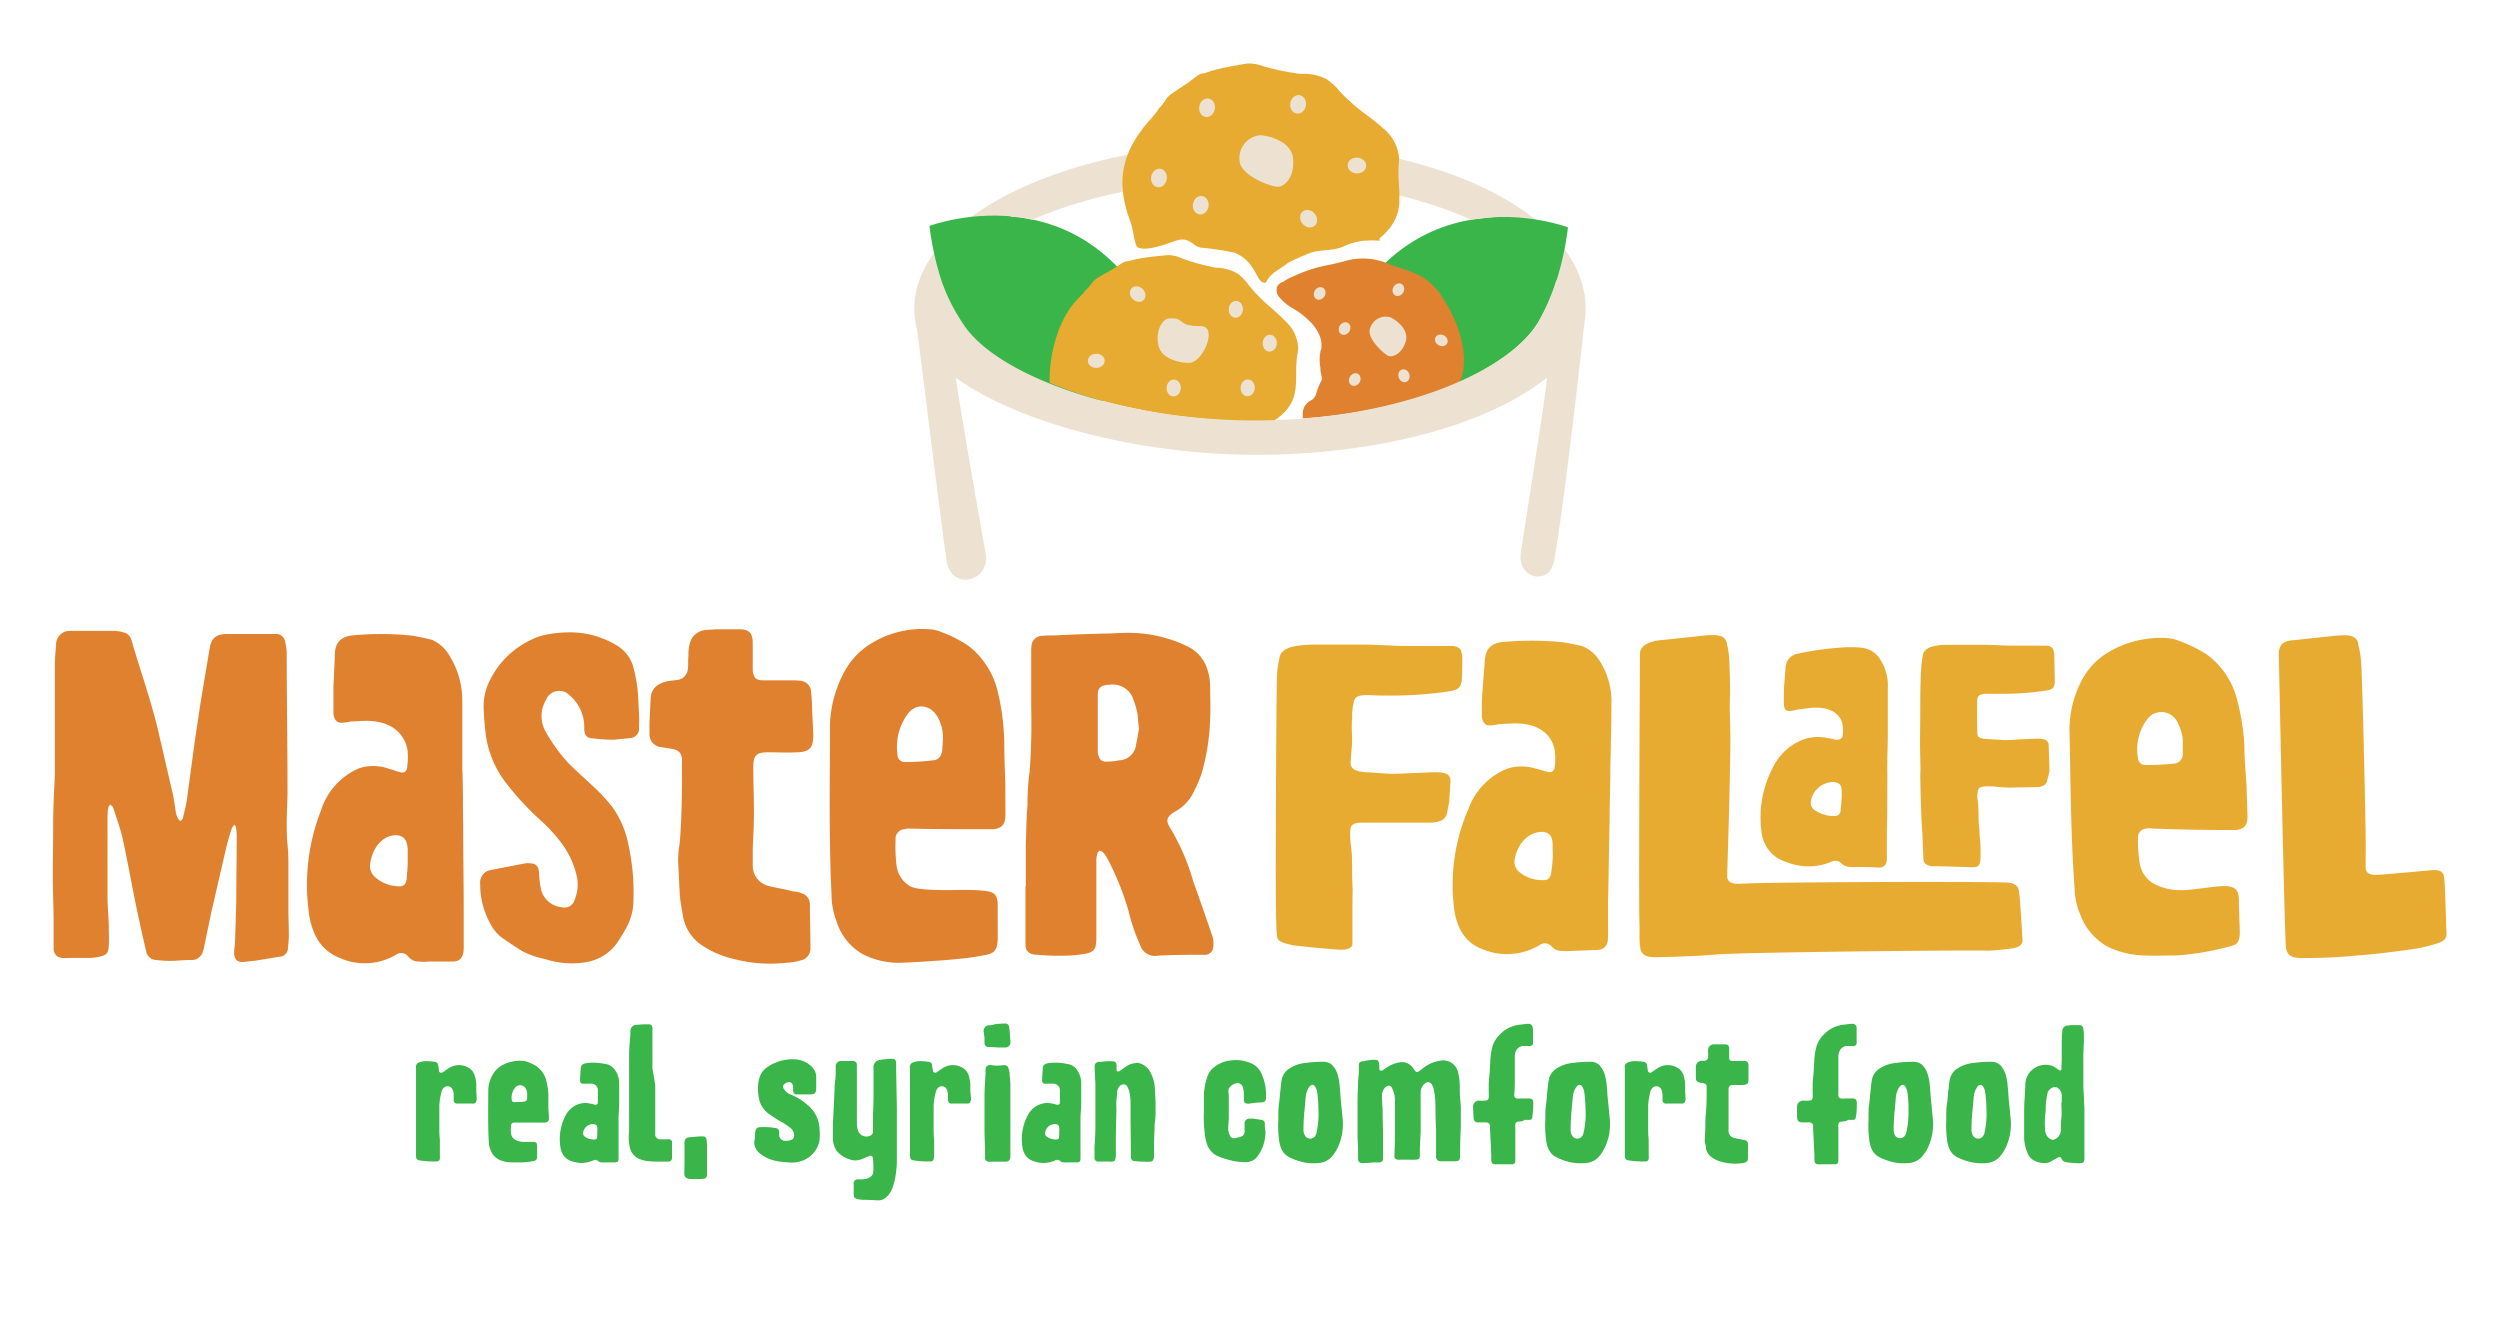 <?xml version="1.0" encoding="UTF-8"?> <svg xmlns="http://www.w3.org/2000/svg" id="Layer_1" data-name="Layer 1" viewBox="0 0 282.07 149.02"><defs><style>.cls-1{fill:#e7ab32;}.cls-2{fill:#df812f;}.cls-3{fill:#39b54a;}.cls-4{fill:#ede2d1;}</style></defs><path class="cls-1" d="M181.61,92.6c-.08,3.13-.1,6.19-.18,9.33,0,1.24,0,2.54,0,3.78,0,1-.43,1.45-1.33,1.48s-1.91.07-2.81.1a5.66,5.66,0,0,1-1,0,1.47,1.47,0,0,1-1.21-.49,1,1,0,0,0-1.38-.16,7.17,7.17,0,0,1-6.37.48,4.53,4.53,0,0,1-2.62-2.34,7.48,7.48,0,0,1-.69-2.64,21.46,21.46,0,0,1,1.65-10.84A7.73,7.73,0,0,1,170,86.75a5.32,5.32,0,0,1,3.37,0c.39.06.77.25,1.16.31.55.19.89-.07.91-.73a6.55,6.55,0,0,0,0-1.4c0-.46-.42-3.49-4.87-3.3-.44,0-.94.07-1.44.07a4.45,4.45,0,0,1-.94.14c-.62.07-.93-.33-1-1.05,0-1,0-1.92.08-2.87.08-1.1.17-2.2.25-3.29.09-1.25.49-1.91,1.77-2.17a35.69,35.69,0,0,1,7,0c.78.12,1.49.26,2.26.45a4.19,4.19,0,0,1,2,1.76,8.41,8.41,0,0,1,1.26,4.81c0,2.34-.06,4.69-.12,7C181.71,88.56,181.6,90.58,181.61,92.6Zm-6.43,2.74c0-1-.35-1.43-1.18-1.48-1.67,0-2.81,1.49-3.08,3a1.51,1.51,0,0,0,.4,1.44,4,4,0,0,0,2.8,1c.56.06.9-.35.92-1a15.85,15.85,0,0,0,.16-1.71C175.21,96.2,175.17,95.74,175.18,95.34Z"></path><path class="cls-1" d="M212.94,87.24c0,2.3,0,4.56-.05,6.86,0,.91,0,1.87,0,2.78,0,.72-.33,1.05-1.05,1s-1.54-.05-2.27-.07a4.39,4.39,0,0,1-.81,0,1.39,1.39,0,0,1-1-.4.92.92,0,0,0-1.12-.18,6.69,6.69,0,0,1-5.16,0,3.85,3.85,0,0,1-2.15-1.66,4.32,4.32,0,0,1-.59-1.76A12.1,12.1,0,0,1,200,86.66a6.31,6.31,0,0,1,3.54-3.25,5,5,0,0,1,2.72-.12c.31,0,.62.15.93.17s.71-.08.72-.55a3.65,3.65,0,0,0,0-1c0-.32-.37-2.45-3.94-2l-1.15.14a4.09,4.09,0,0,1-.76.15c-.49.09-.75-.15-.78-.64s0-1.29,0-1.93l.18-2.23a1.65,1.65,0,0,1,1.41-1.65,33.56,33.56,0,0,1,5.6-.73c.62,0,1.19,0,1.81.1A2.74,2.74,0,0,1,212,74.19,5.39,5.39,0,0,1,213,77.61c0,1.72,0,3.45,0,5.17C213,84.27,212.91,85.76,212.94,87.24Zm-5.15,2c0-.69-.29-1-1-1a2.57,2.57,0,0,0-2.46,2.11,1,1,0,0,0,.34,1,3.79,3.79,0,0,0,2.27.72.64.64,0,0,0,.73-.7,10,10,0,0,0,.11-1.21C207.83,89.87,207.79,89.55,207.79,89.27Z"></path><path class="cls-1" d="M253.58,92.07c0,1.06-.33,1.45-1.29,1.58h-.73c-2.91,0-5.84-.06-8.72-.17a1.66,1.66,0,0,0-.61,0,1,1,0,0,0-1,1.1,14.69,14.69,0,0,0,.2,2.88A3.23,3.23,0,0,0,243,99.7a6.23,6.23,0,0,0,3,.73c1,.09,4.45-.58,5.36-.44s1.17.47,1.25,1.4c0,1.26.07,2.52.1,3.78,0,1.06-.26,1.45-1.22,1.63a30.3,30.3,0,0,1-5.9,1c-1.29,0-2.57.06-3.81,0a10,10,0,0,1-4-1,6.84,6.84,0,0,1-3.07-3.62,7.8,7.8,0,0,1-.63-2.87c-.44-5.93-.45-11.77-.58-17.68A11.9,11.9,0,0,1,234.76,77a8,8,0,0,1,3.1-3.39A11.41,11.41,0,0,1,244.52,72a4.17,4.17,0,0,1,1.22.26A15.64,15.64,0,0,1,249,73.85a9.06,9.06,0,0,1,3.29,4.67,25.4,25.4,0,0,1,.94,5.61c0,1.46.14,3,.24,4.5Zm-7.82-10.39a2,2,0,0,0-3.44-.6,5.65,5.65,0,0,0-1.1,4.44.8.8,0,0,0,.81.79,28.86,28.86,0,0,0,3.36-.16,1.08,1.08,0,0,0,.89-1.12c0-.32,0-.65,0-1A4.56,4.56,0,0,0,245.76,81.68Z"></path><path class="cls-1" d="M152.59,106.1c0,.13,0,.25,0,.38,0,.38-.36.59-.86.65a5.7,5.7,0,0,1-.92,0c-1.61-.12-3.2-.27-4.78-.46-.21,0-.35-.09-.56-.11-.76-.19-1.3-.36-1.37-.87S144,104.6,144,104c-.13-1,0-25.47.07-27.47a12.06,12.06,0,0,1,.29-2.3c.08-.64.67-1.09,1.56-1.28a10.57,10.57,0,0,1,2-.22c1.93,0,3.94,0,5.88,0,1.63,0,3.27.15,4.9.15,1.41,0,2.9,0,4.32,0h.74c.6,0,1,.24,1.1.57s.09.44.13.66c0,.91,0,1.83-.07,2.74-.16.76-.32,1-1.66,1.19a45,45,0,0,1-6.38.44c-.81,0-1.7,0-2.51-.06-1.11,0-1.55.17-1.64.87a6.93,6.93,0,0,0-.17,1.69c-.09.94,0,1.88,0,2.81l-.18,2.21c0,.7.42,1,1.52,1.11l3,.2c1,0,1.84-.07,2.8-.1.73,0,1.54-.09,2.28-.08,1.11,0,1.69.24,1.67,1s-.11,1.52-.13,2.28c-.08.44-.17.88-.25,1.32-.17.72-.69,1-1.72,1.09l-4.24,0c-1.17,0-2.41,0-3.57,0s-1.38.33-1.39.94a9.41,9.41,0,0,0,.12,2c0,.24.06.47.06.71.05,1.32,0,2.58.09,3.86C152.57,102.38,152.61,104.22,152.59,106.1Z"></path><path class="cls-1" d="M223.46,95.74v.91c0,.29,0,1.2-.64,1.18-.22,0-.49.06-.71,0l-3.72-.1c-.16,0-.27,0-.44,0-.6-.09-.87-.31-.93-.7l-.12-3c-.11-.77-.23-5.26-.24-6.67.05-.49,0-1.43,0-1.92-.06-1.87,0-3.26,0-5.13,0-1.52,0-3.07.09-4.62a10.56,10.56,0,0,1,.21-1.76c.05-.49.48-.84,1.12-1a6.36,6.36,0,0,1,1.43-.18c1.39,0,2.83,0,4.21,0,1.17,0,2.35.1,3.52.1,1,0,2.07,0,3.09,0h.53c.42,0,.69.18.8.43l.12.5.06,3.27c-.1.57-.2.78-1.16.89a31.73,31.73,0,0,1-4.6.34c-.59,0-1.23,0-1.82,0-.8,0-1.12.14-1.17.67s0,3.61,0,3.61c0,.53.09.73.9.81l2.2.13c.7,0,1.35-.06,2.05-.1.53,0,1.12-.06,1.66-.06.81,0,1.24.18,1.25.75s.08,2.35.09,2.92L231,88c-.09.53-.47.78-1.22.81l-3.13.05c-.87,0-1.65-.17-2.51-.14s-1,.27-1,.73a1.89,1.89,0,0,0,0,.79c0,.17.06.35.06.53.06,1,0,2,.14,2.91C223.39,95.15,223.44,94.32,223.46,95.74Z"></path><path class="cls-1" d="M195.17,79.41c0,1.58.09,3.12.06,4.7,0,3.5-.36,14.73-.36,14.73,0,.67.49.9,1.41.88,2.19-.21,27.78-.27,29.87-.15,1.06,0,1.56.3,1.65,1,.16,1,.3,4.26.39,5.31.08.67-.27,1-1.26,1.13a24.83,24.83,0,0,1-2.57.25c-2.39-.08-28.44.18-30.84.45-2.22.17-4.51.25-6.71.29-1.21,0-1.62-.32-1.75-1.1s-.05-1.77-.08-2.66c-.11-1.36.05-30.29.06-30.63.16-.93,1.3-1.32,2.62-1.41l5-.53h.21c1.38-.1,1.93.28,2,1.1a9.41,9.41,0,0,1,.25,2c.05,1.15.1,2.35.08,3.69C195.17,78.77,195.17,79.09,195.17,79.41Z"></path><path class="cls-1" d="M266.91,96.51c0,.45,0,.9,0,1.35,0,.67.48.89,1.35.85,2.07-.16,4.05-.34,6-.52,1-.09,1.44.14,1.51.84.13,1,.2,5.15.26,6.17.07.65-.25,1-1.16,1.28a16.43,16.43,0,0,1-2.33.56c-2.22.33-4.38.6-6.63.77a59.42,59.42,0,0,1-6.27.28c-1.15,0-1.57-.36-1.72-1.14s-.8-33-.81-33.33c.12-.92.45-1.31,1.77-1.4l5-.53h.21c1.38-.1,1.94.28,2,1.1a9.51,9.51,0,0,1,.31,2C266.53,75.89,267,95.44,266.91,96.51Z"></path><path class="cls-2" d="M20.68,92.1c.14-.59.29-1.13.39-1.77.43-3.09.82-6.24,1.3-9.33.39-2.65.88-5.36,1.31-8,.24-1.18.92-1.47,2-1.47s2.13,0,3.15,0c.77,0,1.55,0,2.32,0a1,1,0,0,1,1,.78,9.29,9.29,0,0,1,.2,1.23s0,.1,0,.15c0,5.16.09,10.37.09,15.57,0,1.18-.09,2.31-.09,3.54,0,.84,0,1.67.09,2.51s.1,1.52.1,2.3c0,1.63,0,3.25,0,4.87,0,1,.05,2.06.05,3.09a12.62,12.62,0,0,1-.1,1.38,1,1,0,0,1-1,1l-2.66.44-1.41.15c-.73.05-1-.44-1-1s.1-.84.1-1.28l.14-4.57c0-2.45.05-4.91.05-7.37a9.15,9.15,0,0,0-.09-1c0-.1-.1-.15-.2-.29a4.74,4.74,0,0,0-.29.49c-.29.88-.53,1.77-.73,2.65l-1.55,6.73-.82,3.93a.93.93,0,0,1-.1.35,1.31,1.31,0,0,1-1.45,1.13c-.73,0-1.45.1-2.18.1a11.21,11.21,0,0,1-1.7-.1,1.16,1.16,0,0,1-1.11-1c-.44-1.82-.82-3.64-1.21-5.46-.49-2.45-.92-4.86-1.46-7.32-.24-1-.58-2-.92-3-.09-.3-.14-.59-.48-.74-.19.15-.19.34-.24.54a13,13,0,0,0-.05,1.37c0,.54,0,1.13,0,1.67,0,2.26,0,4.48,0,6.74,0,1,.1,2.11.14,3.14,0,.84.05,1.67,0,2.51s-.29,1-1,1.17-1.17.15-1.75.15-1.16,0-1.74,0a3.59,3.59,0,0,1-.73,0,1,1,0,0,1-1-1v-3c0-1.72-.09-3.44-.09-5.16S6,95,6,93.08s.09-3.68.19-5.55V87c0-3.88,0-7.71,0-11.59a25.36,25.36,0,0,1,.14-2.61,1.53,1.53,0,0,1,1.56-1.62h4.94a3.48,3.48,0,0,1,1,.15,1.19,1.19,0,0,1,1,.88c1,3.44,2.18,6.73,3,10.17l1.65,7.13c.14.64.24,1.32.34,2a2,2,0,0,0,.48,1.13A.57.57,0,0,0,20.68,92.1Z"></path><path class="cls-2" d="M52.26,93.06c0,3.32.06,6.58.06,9.9,0,1.31,0,2.7,0,4,0,1-.38,1.53-1.27,1.53s-1.88,0-2.77,0a4.77,4.77,0,0,1-1,0,1.46,1.46,0,0,1-1.21-.56,1,1,0,0,0-1.39-.21,6.91,6.91,0,0,1-6.37.35,5,5,0,0,1-2.71-2.49,8.25,8.25,0,0,1-.77-2.77,23,23,0,0,1,1.38-11.35,7.66,7.66,0,0,1,4.32-4.78,5.16,5.16,0,0,1,3.38.07c.38.07.77.28,1.16.35.55.2.89-.07.89-.77A6.59,6.59,0,0,0,46,84.87c0-.49-.51-3.7-5-3.53-.44,0-.94.06-1.44.06a4.36,4.36,0,0,1-.94.14c-.61.07-.94-.34-1-1.1v-3L37.78,74c0-1.31.44-2,1.72-2.28a33.43,33.43,0,0,1,7,0c.78.14,1.5.28,2.27.48a4.37,4.37,0,0,1,2,1.87,9.6,9.6,0,0,1,1.39,5.12c0,2.5,0,5,0,7.48C52.26,88.77,52.21,90.91,52.26,93.06ZM46,95.83c-.05-1-.39-1.52-1.22-1.59-1.66-.07-2.77,1.52-3,3.11a1.68,1.68,0,0,0,.44,1.52A4.11,4.11,0,0,0,45,100c.55.07.89-.34.89-1,.05-.55.11-1.1.11-1.8C46,96.73,46,96.24,46,95.83Z"></path><path class="cls-2" d="M72.1,80.62a8.11,8.11,0,0,1,0,1.13v.59a1.07,1.07,0,0,1-.92.93l-1.89.19a18.39,18.39,0,0,1-2.37-.15c-.68,0-1-.34-1-1.12a4.69,4.69,0,0,0-1.69-3.77,1.6,1.6,0,0,0-2.62.54,3.56,3.56,0,0,0,0,3.67,19.05,19.05,0,0,0,2.52,3.47c.87.88,1.79,1.67,2.66,2.5A21.07,21.07,0,0,1,69.05,91a10.68,10.68,0,0,1,1.84,4.25,25,25,0,0,1,.58,6.31,6.34,6.34,0,0,1-.87,3.23,16.6,16.6,0,0,1-1.21,1.91,5.44,5.44,0,0,1-3,1.81,9.62,9.62,0,0,1-4.85-.29,10,10,0,0,1-2.57-.88c-.87-.54-1.69-1.08-2.51-1.67a4.91,4.91,0,0,1-1.22-1.61,9.07,9.07,0,0,1-1.06-4.31,1.44,1.44,0,0,1,1.31-1.61l3.82-.74a1.18,1.18,0,0,1,.34,0c.78,0,1.07.24,1.17,1A9.68,9.68,0,0,0,61,100.1a2.62,2.62,0,0,0,1.84,2.15,3.25,3.25,0,0,0,1,.14,1.19,1.19,0,0,0,1-.88,4.54,4.54,0,0,0,.29-2.39,9.81,9.81,0,0,0-1.65-3.82,17.41,17.41,0,0,0-2.37-2.64,32,32,0,0,1-3.93-4.21,11.38,11.38,0,0,1-2.42-6c-.1-.83-.15-1.66-.19-2.49a6.55,6.55,0,0,1,.82-3.43,9.74,9.74,0,0,1,4.36-4.25,6.84,6.84,0,0,1,1.7-.64,13.91,13.91,0,0,1,3.14-.29,10.12,10.12,0,0,1,5.14,1.56,4.12,4.12,0,0,1,1.79,2.6A16.68,16.68,0,0,1,72,78.57Z"></path><path class="cls-2" d="M76.51,97.09c.06-2,.13-1,.25-2.87.19-2.78.19-5.57.19-8.42,0-.82-.38-1.2-1.2-1.32l-1.2-.19a1.44,1.44,0,0,1-1.27-1.46V81.5l.13-2.66c.06-1.2.82-1.77,2-2l1-.12a1.35,1.35,0,0,0,1.2-1.27c.07-.51,0-1,.07-1.46a4.29,4.29,0,0,1,.12-1.26,2,2,0,0,1,1.84-1.65L80.88,71h2.53c1.14,0,1.52.44,1.52,1.58v3.1c.12.82.37,1.08,1.2,1.08h3a9.43,9.43,0,0,1,1.27.06A1.3,1.3,0,0,1,91.51,78c.06.63.12,1.33.12,2l.13,2.91v.19c-.06,1.21-.32,1.71-1.77,1.78-1.14.06-2.22,0-3.36,0-1.33,0-1.64.38-1.64,1.7,0,2.09.12,4.12.06,6.21s-.06,1.15-.12,3.12v1.83a2.35,2.35,0,0,0,1.77,2.22c1,.25,1.9.37,2.84.63a2.19,2.19,0,0,1,.89.19,1.29,1.29,0,0,1,.95,1.26c0,1.59.06,3.23.06,4.88a1.37,1.37,0,0,1-1.14,1.45,6.11,6.11,0,0,1-1.51.25,16.48,16.48,0,0,1-6.08-.44,10.69,10.69,0,0,1-3.86-1.77,5,5,0,0,1-1.77-2.91c-.13-.89-.32-1.71-.38-2.53Z"></path><path class="cls-2" d="M113.44,91.9c0,1.1-.36,1.52-1.34,1.66h-.73c-2.92,0-5.85,0-8.71-.07a1.65,1.65,0,0,0-.61.07,1.05,1.05,0,0,0-1,1.17,17.08,17.08,0,0,0,.12,3,3.17,3.17,0,0,0,1.52,2.27c1,.55,4.82.41,5.86.41s1.89,0,2.8.14,1.16.48,1.22,1.45V106c-.06,1.11-.31,1.52-1.28,1.73a29.69,29.69,0,0,1-3.35.48c-1.28.14-5.43.42-6.65.42a8.9,8.9,0,0,1-4-1,6.5,6.5,0,0,1-2.92-3.72,8.47,8.47,0,0,1-.55-3c-.31-6.27-.18-12.47-.18-18.74a13.29,13.29,0,0,1,1.4-5.93,8.43,8.43,0,0,1,3.16-3.58,11,11,0,0,1,6.7-1.66,3.79,3.79,0,0,1,1.22.28,14.27,14.27,0,0,1,3.23,1.65,9.22,9.22,0,0,1,3.17,4.89,26.36,26.36,0,0,1,.79,5.86c0,1.52.06,3.1.12,4.69Zm-7.55-10.82c-.73-1.51-2.38-1.86-3.41-.62a6.34,6.34,0,0,0-1.22,4.69.81.81,0,0,0,.79.83,26.78,26.78,0,0,0,3.35-.21c.55-.07.85-.55.92-1.17,0-.35.06-.69.06-1A4.85,4.85,0,0,0,105.89,81.08Z"></path><path class="cls-2" d="M115.74,100V95.33c.06-1.47.06-3,.19-4.46a27.22,27.22,0,0,1,.24-3.82,70.62,70.62,0,0,0,.18-7.11V73.67a5.38,5.38,0,0,1,.06-1,1.23,1.23,0,0,1,1.27-.93,14.25,14.25,0,0,1,1.46-.05c1.75-.1,3.51-.15,5.27-.2,1,0,1.87-.09,2.84-.09A15.27,15.27,0,0,1,134,72.94a4.28,4.28,0,0,1,2.18,2.45,6.59,6.59,0,0,1,.36,2.2c0,1.18.06,2.3,0,3.48a24.83,24.83,0,0,1-1,6.32,17.3,17.3,0,0,1-1.09,2.4,5,5,0,0,1-1.94,1.82c-.85.54-1,.93-.54,1.71a24.15,24.15,0,0,1,2.66,6.13c.73,2,1.39,3.92,2.06,5.88a3,3,0,0,1,.18,1.62.92.92,0,0,1-.85.78c-.12,0-.3,0-.42,0-1.7,0-3.33,0-5,.1a1.73,1.73,0,0,1-1.93-1.13,22.1,22.1,0,0,1-1.34-3.92,30.49,30.49,0,0,0-2.48-6.08,2.9,2.9,0,0,0-.36-.49,1,1,0,0,0-.43-.24c-.12.1-.24.24-.24.34a2.78,2.78,0,0,0-.12,1v8.73c0,.19-.06.39-.06.58-.06.64-.67.93-1.27,1a12.14,12.14,0,0,1-1.94.2,26.51,26.51,0,0,1-3.45-.1c-.85,0-1.28-.44-1.28-1.12V100Zm12.78-17.79c-.12-.74-.12-1.23-.18-1.72a11.69,11.69,0,0,0-.6-1.91,2.44,2.44,0,0,0-2.55-1.32c-1.09,0-1.33.49-1.33,1.08v6.51a1.41,1.41,0,0,0,.12.49c.12.45.43.64,1,.59a6.1,6.1,0,0,0,1.27-.14,2,2,0,0,0,1.88-1.48Z"></path><path class="cls-3" d="M53.79,124a.54.54,0,0,1-.06.25.3.3,0,0,1-.27.26.78.78,0,0,1-.21,0c-.51,0-1,0-1.54,0a1,1,0,0,1-.23,0,.37.37,0,0,1-.29-.38c0-.21,0-.44,0-.67s-.07-.36-.13-.53a.61.61,0,0,0-1.07-.1.77.77,0,0,0-.19.42,6.89,6.89,0,0,0-.23,1.49c0,.42,0,.82,0,1.22s0,.86,0,1.3,0,.88.06,1.32c0,.15,0,.29,0,.44,0,.44,0,.88,0,1.32a2.33,2.33,0,0,1,0,.38.35.35,0,0,1-.27.32.65.65,0,0,1-.19,0,9.57,9.57,0,0,1-1.77-.11c-.27,0-.46-.19-.46-.46v-.88c0-1.79,0-3.57,0-5.35,0-.68,0-1.37,0-2s0-1.11,0-1.68a.88.88,0,0,1,0-.32.56.56,0,0,1,.29-.35,2.26,2.26,0,0,1,1.12-.15,3.36,3.36,0,0,1,.63.06.42.42,0,0,1,.46.44,3.58,3.58,0,0,1,.08.49c0,.33.27.37.51.21a7,7,0,0,1,.69-.47,2.08,2.08,0,0,1,2.14,0,1.4,1.4,0,0,1,.67.8,3.67,3.67,0,0,1,.21,1.18c0,.21,0,.42,0,.65Z"></path><path class="cls-3" d="M61.94,126.15c0,.34-.13.47-.46.51h-.26c-1,0-2,0-3,0a.71.71,0,0,0-.21,0c-.23,0-.35.14-.35.35a4.14,4.14,0,0,0,0,.93,1,1,0,0,0,.52.69,2.19,2.19,0,0,0,1,.21c.34,0,.65,0,1,0s.4.15.42.44v1.2c0,.34-.11.46-.44.53a11.47,11.47,0,0,1-1.16.14c-.44,0-.88,0-1.3,0a3.36,3.36,0,0,1-1.36-.29,2,2,0,0,1-1-1.13,2.31,2.31,0,0,1-.19-.93c-.11-1.91-.06-3.8-.06-5.71a3.6,3.6,0,0,1,.48-1.8,2.75,2.75,0,0,1,1.09-1.1,4.28,4.28,0,0,1,2.31-.5,1.56,1.56,0,0,1,.42.08,5.58,5.58,0,0,1,1.11.51,2.77,2.77,0,0,1,1.09,1.49,7.11,7.11,0,0,1,.28,1.78c0,.47,0,1,0,1.43Zm-2.6-3.29a.72.72,0,0,0-1.18-.19,1.77,1.77,0,0,0-.42,1.43.27.27,0,0,0,.27.25,11.27,11.27,0,0,0,1.16-.06.37.37,0,0,0,.31-.36c0-.11,0-.21,0-.32A1.38,1.38,0,0,0,59.34,122.86Z"></path><path class="cls-3" d="M69.79,126.47c0,1,0,2,0,3,0,.4,0,.82,0,1.22s-.15.46-.49.46-.71,0-1,0a2.41,2.41,0,0,1-.38,0,.63.63,0,0,1-.46-.17.45.45,0,0,0-.52-.06,3.17,3.17,0,0,1-2.42.1,1.74,1.74,0,0,1-1-.75,2.22,2.22,0,0,1-.29-.84,5.73,5.73,0,0,1,.52-3.44,2.62,2.62,0,0,1,1.64-1.45,2.32,2.32,0,0,1,1.28,0c.15,0,.3.08.44.1s.34,0,.34-.23a9.6,9.6,0,0,0,0-1.07,3.57,3.57,0,0,0,0-.46.75.75,0,0,0-.72-.61l-.54,0a2.2,2.2,0,0,1-.36,0,.32.32,0,0,1-.38-.33v-.3l.07-1c0-.4.16-.61.65-.69a5.6,5.6,0,0,1,1.53,0,8.6,8.6,0,0,1,.86.15,1.56,1.56,0,0,1,.78.56,2.55,2.55,0,0,1,.52,1.56c0,.75,0,1.51,0,2.27S69.77,125.82,69.79,126.47Zm-2.39.84c0-.32-.15-.46-.46-.48a1.12,1.12,0,0,0-1.14.94.43.43,0,0,0,.17.46,1.81,1.81,0,0,0,1.07.34.29.29,0,0,0,.34-.32,4.12,4.12,0,0,0,0-.54C67.42,127.58,67.4,127.43,67.4,127.31Z"></path><path class="cls-3" d="M73.93,122.42c0,.46,0,1,0,1.51,0,.36,0,.73,0,1.09,0,.63,0,1.26,0,1.89,0,.31,0,.63,0,.94a1.19,1.19,0,0,0,0,.26.58.58,0,0,0,.58.44l.82,0a.41.41,0,0,1,.23,0,.33.33,0,0,1,.26.27,5.43,5.43,0,0,1,0,.57v.21c0,.34,0,.69,0,1s-.13.46-.45.46-.92,0-1.36,0a8.36,8.36,0,0,1-1.22-.1,4.1,4.1,0,0,1-.73-.23,1.84,1.84,0,0,1-1-1.29,5.3,5.3,0,0,1-.08-1.78v-1.62c0-1.11,0-2.24,0-3.36,0-.79,0-1.61,0-2.41,0-.44,0-.88,0-1.34,0-.74.09-1.47.15-2.21a3.27,3.27,0,0,1,0-.44.7.7,0,0,1,.67-.65l.8-.06c.19,0,.38,0,.59,0a.4.4,0,0,1,.42.31,2.45,2.45,0,0,1,0,.38c0,1.24,0,2.48,0,3.74v.52Z"></path><path class="cls-3" d="M77.23,131.17v-1l0-1.28a.54.54,0,0,1,.5-.57l1.14-.1h.48a.35.35,0,0,1,.36.34,5.42,5.42,0,0,1,.06.58c0,.42,0,.84,0,1.24,0,.72,0,1.41,0,2.1,0,.38-.15.53-.53.53a9.07,9.07,0,0,1-1.47,0,.82.82,0,0,1-.39-.15.63.63,0,0,1-.17-.46Z"></path><path class="cls-3" d="M85.17,128.42c0-.25,0-.52.06-.78a.5.5,0,0,1,.52-.46,7.38,7.38,0,0,1,1.7.09.47.47,0,0,1,.47.52,3,3,0,0,0,0,.4.69.69,0,0,0,.65.53,1.76,1.76,0,0,0,.71-.11.48.48,0,0,0,.32-.48,1.12,1.12,0,0,0-.47-.91,7.29,7.29,0,0,0-1.09-.71,13,13,0,0,1-1.32-.86,2.73,2.73,0,0,1-1.11-1.85,4.84,4.84,0,0,1,.06-2.14,2.23,2.23,0,0,1,1-1.32,5,5,0,0,1,3-.82,2.87,2.87,0,0,1,2,.92,1.58,1.58,0,0,1,.42,1c0,.46,0,.93,0,1.39s-.17.65-.65.65c-.21,0-.44,0-.65,0s-.55,0-.82,0a.4.4,0,0,1-.48-.42,3.31,3.31,0,0,1,0-.44c-.07-.55-.42-.61-.8-.44l-.13.08a.41.41,0,0,0-.1.63,1.66,1.66,0,0,0,.8.63,6.05,6.05,0,0,1,1.78,1.09,3.68,3.68,0,0,1,1.43,2.79,8.57,8.57,0,0,1,0,1.24,3.09,3.09,0,0,1-.65,1.41,3.06,3.06,0,0,1-1.58,1,3.23,3.23,0,0,1-1.24.1,7.66,7.66,0,0,1-1.72-.23,4.33,4.33,0,0,1-1.62-.84,1.61,1.61,0,0,1-.56-1.23Z"></path><path class="cls-3" d="M101.19,125v2.41c0,.63,0,1.26,0,1.89s0,1.07,0,1.62a10.31,10.31,0,0,1-.12,1.55,7.25,7.25,0,0,1-.4,1.62,2.4,2.4,0,0,1-.86,1.13,1.22,1.22,0,0,1-.76.21l-1.4-.06c-.3,0-.59,0-.89-.08s-.44-.17-.44-.51,0-.71,0-1.07a1,1,0,0,1,0-.29.47.47,0,0,1,.44-.36h.54a1.63,1.63,0,0,0,.84-.23.74.74,0,0,0,.38-.55,7.89,7.89,0,0,0,0-1.19.86.86,0,0,1,0-.21l-.06-.32a.24.24,0,0,0-.32-.15s-.08.05-.12.05l-.82.33a1.86,1.86,0,0,1-1.39,0,3,3,0,0,1-1.45-1,2.7,2.7,0,0,1-.39-1.31c0-.44,0-.9,0-1.32s.05-1.11.07-1.68l.06-1.13.06-1.47c0-.55.11-1.07.13-1.6,0-.31,0-.61,0-.92a.59.59,0,0,1,.65-.65c.4,0,.8,0,1.2,0l.15,0c.31.06.39.19.39.52l0,2.5,0,1.79c0,.42,0,.82,0,1.24s0,.69,0,1a2.9,2.9,0,0,0,.1.71,1,1,0,0,0,1.43.65.49.49,0,0,0,.29-.36.63.63,0,0,1,0-.23c0-.63,0-1.28,0-1.91.06-1,.06-2.08.06-3.13,0-.65,0-1.28,0-1.91a.84.84,0,0,1,.78-1c.33-.07.67-.07,1-.11a2.67,2.67,0,0,1,.4,0c.23,0,.31.13.37.36a.25.25,0,0,0,0,.12c0,.28,0,.55,0,.82Z"></path><path class="cls-3" d="M109.57,124a.55.55,0,0,1-.07.25.29.29,0,0,1-.27.26.75.75,0,0,1-.21,0c-.5,0-1,0-1.53,0a.93.93,0,0,1-.23,0,.38.38,0,0,1-.3-.38c0-.21,0-.44,0-.67a5,5,0,0,0-.12-.53.62.62,0,0,0-1.08-.1.83.83,0,0,0-.18.42,6.91,6.91,0,0,0-.24,1.49c0,.42,0,.82,0,1.22s0,.86,0,1.3,0,.88.06,1.32c0,.15,0,.29,0,.44,0,.44,0,.88,0,1.32a2.32,2.32,0,0,1-.05.38.34.34,0,0,1-.27.32.62.62,0,0,1-.19,0,9.46,9.46,0,0,1-1.76-.11c-.27,0-.46-.19-.46-.46v-.88c0-1.79,0-3.57,0-5.35,0-.68,0-1.37,0-2s0-1.11,0-1.68a.88.88,0,0,1,0-.32.58.58,0,0,1,.3-.35,2.21,2.21,0,0,1,1.11-.15,3.36,3.36,0,0,1,.63.06.42.42,0,0,1,.46.44c0,.15.06.32.09.49,0,.33.27.37.5.21a7,7,0,0,1,.69-.47,2.08,2.08,0,0,1,2.14,0,1.45,1.45,0,0,1,.68.8,4,4,0,0,1,.21,1.18c0,.21,0,.42,0,.65Z"></path><path class="cls-3" d="M111.69,118.13a.86.86,0,0,1-.23,0,.43.43,0,0,1-.38-.42l0-.61-.09-.65a.66.66,0,0,1,.51-.77c.21,0,.44,0,.67-.09s.59-.06.9-.1a1.71,1.71,0,0,1,.32,0,.4.4,0,0,1,.46.35,5.63,5.63,0,0,1,.08.61l.07,1a.61.61,0,0,1,0,.23.54.54,0,0,1-.6.5c-.28,0-.55,0-.84,0ZM114,128.76c0,.56,0,1.11,0,1.66v.06c0,.42-.19.59-.59.59s-1,0-1.51,0a2.55,2.55,0,0,1-.4,0c-.23-.07-.36-.19-.36-.42s0-.7,0-1l-.06-1.77c0-.35,0-.71,0-1.07,0-.9,0-1.82,0-2.73,0-.6,0-1.23.06-1.86l.06-1.2a3.13,3.13,0,0,1,0-.44.46.46,0,0,1,.4-.4,1.35,1.35,0,0,1,.28,0,4.34,4.34,0,0,0,1.3,0,.25.25,0,0,0,.12,0,.46.46,0,0,1,.47.3,3.16,3.16,0,0,1,.14.59c0,.42.09.84.09,1.26l0,4.07c0,.1,0,.21,0,.29Z"></path><path class="cls-3" d="M121.91,126.47c0,1,0,2,0,3,0,.4,0,.82,0,1.22s-.14.46-.48.46-.71,0-1,0a2.41,2.41,0,0,1-.38,0,.63.63,0,0,1-.46-.17.45.45,0,0,0-.52-.06,3.17,3.17,0,0,1-2.42.1,1.74,1.74,0,0,1-1-.75,2.22,2.22,0,0,1-.29-.84,5.73,5.73,0,0,1,.52-3.44,2.62,2.62,0,0,1,1.64-1.45,2.32,2.32,0,0,1,1.28,0c.15,0,.3.08.44.1s.34,0,.34-.23a9.6,9.6,0,0,0,0-1.07,3.57,3.57,0,0,0,0-.46.75.75,0,0,0-.72-.61l-.54,0a2.2,2.2,0,0,1-.36,0,.32.32,0,0,1-.38-.33v-.3l.07-1c0-.4.16-.61.65-.69a5.6,5.6,0,0,1,1.53,0,8.6,8.6,0,0,1,.86.15,1.56,1.56,0,0,1,.78.56,2.55,2.55,0,0,1,.52,1.56c0,.75,0,1.51,0,2.27S121.89,125.82,121.91,126.47Zm-2.39.84c0-.32-.15-.46-.46-.48a1.12,1.12,0,0,0-1.14.94.43.43,0,0,0,.17.46,1.81,1.81,0,0,0,1.07.34.29.29,0,0,0,.34-.32,4.12,4.12,0,0,0,0-.54C119.54,127.58,119.52,127.43,119.52,127.31Z"></path><path class="cls-3" d="M127.56,126.41c0-.55,0-1.12,0-1.68,0-.38,0-.78-.08-1.18a2.18,2.18,0,0,0-.26-.9.45.45,0,0,0-.48-.3.66.66,0,0,0-.48.28,1.12,1.12,0,0,0-.21.54c0,.32-.06.65-.09,1s0,.75,0,1.13l-.06,2.75c0,.78,0,1.56,0,2.33a2.57,2.57,0,0,1-.06.4.29.29,0,0,1-.28.27,1,1,0,0,1-.37,0c-.36,0-.72,0-1.07,0a1.62,1.62,0,0,1-.3,0,.39.39,0,0,1-.33-.42c0-.44,0-.84,0-1.26.06-.73.1-1.44.1-2.18,0-.5,0-1,0-1.49l0-3.46-.08-1.64v-.3a.45.45,0,0,1,.44-.48c.29,0,.58-.06.9-.08s.44,0,.67,0,.44.13.46.4l0,.53c0,.25.17.29.38.15s.51-.38.76-.53a2,2,0,0,1,1-.34.79.79,0,0,1,.4,0,2,2,0,0,1,1.26,1,4.34,4.34,0,0,1,.52,1.83l.08,1.6c0,.44,0,.88,0,1.3s-.07.86-.11,1.28v.27l-.06,1.53,0,1.77a.54.54,0,0,1-.07.27.38.38,0,0,1-.42.27,2.44,2.44,0,0,1-.54,0,9.46,9.46,0,0,1-1.07-.06c-.38,0-.51-.17-.51-.55Z"></path><path class="cls-3" d="M142.6,129a4.43,4.43,0,0,1-.74,1.49,1.58,1.58,0,0,1-1.34.63,6.92,6.92,0,0,1-2.16-.34,8,8,0,0,1-1-.35,2.29,2.29,0,0,1-1.18-1.35,5.77,5.77,0,0,1-.27-1.4,14.11,14.11,0,0,1-.08-2.25c0-.57,0-1.15,0-1.74a7.14,7.14,0,0,1,.42-2.29,2.24,2.24,0,0,1,.82-1.05,3.56,3.56,0,0,1,1.85-.71,4.26,4.26,0,0,1,2.28.35,2.13,2.13,0,0,1,1.1,1.09,5.77,5.77,0,0,1,.54,2.13c0,.23,0,.46,0,.69s-.12.48-.48.48a10.34,10.34,0,0,0-1.45.15h0c-.4,0-.57-.09-.57-.51,0-.25,0-.5,0-.75a3.19,3.19,0,0,0-.12-.63.62.62,0,0,0-.74-.42,1.35,1.35,0,0,0-.84.61,1.19,1.19,0,0,0,0,.65c0,.21,0,.44,0,.67s0,.53,0,.78l0,1.32-.06.9a1.91,1.91,0,0,0,.2,1,.47.47,0,0,0,.53.27,4.1,4.1,0,0,0,.71-.18.53.53,0,0,0,.4-.53v-.92a.54.54,0,0,1,.63-.57,2.58,2.58,0,0,1,.4,0l.86.13a.42.42,0,0,1,.4.44c0,.25,0,.52.07.8A5,5,0,0,1,142.6,129Z"></path><path class="cls-3" d="M144.24,125.34c0-.4.08-.82.12-1.24s.07-.84.13-1.26a8.3,8.3,0,0,1,.12-1,1.93,1.93,0,0,1,.87-1.28,4,4,0,0,1,1.82-.63,14,14,0,0,1,1.95-.13,1.45,1.45,0,0,1,1.05.36,2.62,2.62,0,0,1,.57.92,5.58,5.58,0,0,1,.27,1.35c.07.58.09,1.19.15,1.78s.13,1.3.19,1.95a6.25,6.25,0,0,1-.46,3.13,4.66,4.66,0,0,1-.76,1.22,2.17,2.17,0,0,1-1.45.71,5.53,5.53,0,0,1-2.41-.27,6.13,6.13,0,0,1-1-.42,1.9,1.9,0,0,1-.86-1,3.33,3.33,0,0,1-.23-1,11,11,0,0,1-.08-2.06C144.24,126.09,144.22,125.71,144.24,125.34Zm4.47-1.22a7.63,7.63,0,0,0-.13-1.07,1.37,1.37,0,0,0-.23-.49c-.17-.23-.35-.21-.56,0a.62.62,0,0,0-.15.21,2.41,2.41,0,0,0-.32,1l-.12,1.38a20.74,20.74,0,0,0-.13,2.36,1.19,1.19,0,0,0,.25.73.68.68,0,0,0,1.12-.15.94.94,0,0,0,.1-.31,9.45,9.45,0,0,0,.23-2.18C148.75,125.06,148.75,124.58,148.71,124.12Z"></path><path class="cls-3" d="M164.82,125.67c0,.53,0,1,0,1.6-.06,1-.08,2.12-.08,3.17,0,.44-.13.58-.55.58l-1.66,0h0a.5.5,0,0,1-.5-.59c0-.3,0-.57,0-.86,0-.69,0-1.41,0-2.12-.06-1-.06-2-.08-3a8.09,8.09,0,0,0-.17-1.49,1.65,1.65,0,0,0-.23-.59.48.48,0,0,0-.78-.11,1.23,1.23,0,0,0-.48,1c0,.78,0,1.58,0,2.35s0,1.41,0,2.12l-.09,1.77,0,.88c0,.33-.1.44-.46.46s-.92,0-1.39,0a1.94,1.94,0,0,1-.33,0,1,1,0,0,1-.34,0c-.25-.07-.38-.19-.35-.44l.06-1.81a3.24,3.24,0,0,1,0-.44c0-.5,0-1,0-1.49,0-.3,0-.59,0-.9l0-1.73a3.15,3.15,0,0,0-.31-1.23c-.17-.36-.44-.4-.74-.15a1.17,1.17,0,0,0-.4.8,4,4,0,0,0,0,.69c0,.42.06.82.06,1.24,0,1,.05,2.06.05,3.06,0,.67,0,1.37,0,2,0,.1,0,.23,0,.34a.41.41,0,0,1-.4.37,3.31,3.31,0,0,1-.44,0c-.4,0-.78.07-1.18.07a1.52,1.52,0,0,1-.42,0,.41.41,0,0,1-.38-.44v-1.08c0-.5-.06-1-.06-1.51,0-.35,0-.71,0-1.07s0-.56,0-.86,0-.88,0-1.32c0-.8,0-1.6.05-2.39,0-.55.06-1.08.1-1.6v-.59a1.06,1.06,0,0,1,0-.25.38.38,0,0,1,.32-.36c.16,0,.31,0,.48-.08l.74-.09a1.55,1.55,0,0,1,.31,0,.36.36,0,0,1,.4.32,3.4,3.4,0,0,1,.06.46,1.23,1.23,0,0,0,0,.27.22.22,0,0,0,.34.15l.31-.21a3.77,3.77,0,0,1,1.64-.71,1.5,1.5,0,0,1,1.51.65,2.16,2.16,0,0,1,.21.29c.15.19.28.21.46.06l.68-.5a3.85,3.85,0,0,1,1.65-.67,1.72,1.72,0,0,1,2.1,1.38,6.07,6.07,0,0,1,.17,1.28c0,.63,0,1.24.07,1.87S164.82,125.19,164.82,125.67Z"></path><path class="cls-3" d="M171.35,126.55a.33.33,0,0,0-.38.32,1.94,1.94,0,0,0,0,.35c0,.13,0,.28,0,.4,0,1.07,0,2.14,0,3.19V131c0,.17-.11.32-.29.36a2.58,2.58,0,0,1-.38,0c-.48,0-1,0-1.47,0a.19.19,0,0,1-.15,0c-.27,0-.38-.12-.42-.42a5.24,5.24,0,0,1,0-.56l-.06-1.35-.09-1.74a1.45,1.45,0,0,0,0-.29.4.4,0,0,0-.4-.36H167s-.08,0-.12,0c-.47,0-.61-.17-.63-.63l-.05-1.09a.69.69,0,0,1,.74-.74,3.11,3.11,0,0,0,.61,0c.25,0,.4-.12.42-.33a2.87,2.87,0,0,0,0-.44c0-.34,0-.68,0-1,0-.48.06-.95.11-1.43l.06-1.11a7.89,7.89,0,0,1,.27-1.87,3.23,3.23,0,0,1,.78-1.24,3.61,3.61,0,0,1,2.31-1.15l.75-.09h.3a.44.44,0,0,1,.37.36,1.08,1.08,0,0,0,.05.27c0,.42,0,.82,0,1.22a2.2,2.2,0,0,1,0,.36.38.38,0,0,1-.28.29,1.32,1.32,0,0,1-.27,0l-.65,0a1,1,0,0,0-.8.76,1.7,1.7,0,0,0-.06.31c0,.28,0,.53,0,.8,0,.67,0,1.37,0,2.06,0,.48,0,1-.05,1.43a.72.72,0,0,0,0,.25.32.32,0,0,0,.29.31,3,3,0,0,0,.52,0h.82c.34,0,.49.12.51.44,0,.5-.05,1-.09,1.51s-.19.46-.54.46h-.36v0C171.83,126.53,171.58,126.53,171.35,126.55Z"></path><path class="cls-3" d="M174.37,125.34c0-.4.09-.82.13-1.24s.06-.84.12-1.26a8.28,8.28,0,0,1,.13-1,1.91,1.91,0,0,1,.86-1.28,4.09,4.09,0,0,1,1.83-.63,14,14,0,0,1,1.95-.13,1.45,1.45,0,0,1,1.05.36,3,3,0,0,1,.57.92,6.1,6.1,0,0,1,.27,1.35c.06.58.08,1.19.15,1.78s.12,1.3.19,1.95a6.14,6.14,0,0,1-.47,3.13,4.9,4.9,0,0,1-.75,1.22,2.17,2.17,0,0,1-1.45.71,5.56,5.56,0,0,1-2.42-.27,6,6,0,0,1-1-.42,1.9,1.9,0,0,1-.86-1,3,3,0,0,1-.23-1,11,11,0,0,1-.09-2.06C174.37,126.09,174.35,125.71,174.37,125.34Zm4.47-1.22a9.46,9.46,0,0,0-.12-1.07,1.57,1.57,0,0,0-.23-.49c-.17-.23-.36-.21-.57,0a1.13,1.13,0,0,0-.15.21,2.26,2.26,0,0,0-.31,1l-.13,1.38a23.31,23.31,0,0,0-.12,2.36,1.13,1.13,0,0,0,.25.73.67.67,0,0,0,1.11-.15,1,1,0,0,0,.11-.31,10,10,0,0,0,.23-2.18C178.89,125.06,178.89,124.58,178.84,124.12Z"></path><path class="cls-3" d="M190.18,124a.54.54,0,0,1-.06.25.29.29,0,0,1-.27.26.78.78,0,0,1-.21,0c-.51,0-1,0-1.54,0a1,1,0,0,1-.23,0,.37.37,0,0,1-.29-.38c0-.21,0-.44,0-.67a3.41,3.41,0,0,0-.13-.53.61.61,0,0,0-1.07-.1.85.85,0,0,0-.19.42,7.57,7.57,0,0,0-.23,1.49c0,.42,0,.82,0,1.22s0,.86,0,1.3,0,.88.06,1.32c0,.15,0,.29,0,.44,0,.44,0,.88,0,1.32a2.33,2.33,0,0,1,0,.38.34.34,0,0,1-.27.32.62.62,0,0,1-.19,0,9.41,9.41,0,0,1-1.76-.11c-.28,0-.47-.19-.47-.46v-.88c0-1.79,0-3.57,0-5.35,0-.68,0-1.37,0-2s0-1.11,0-1.68a.88.88,0,0,1,0-.32.55.55,0,0,1,.3-.35,2.21,2.21,0,0,1,1.11-.15,3.36,3.36,0,0,1,.63.06.42.42,0,0,1,.46.44,3.58,3.58,0,0,1,.08.49c.05.33.28.37.51.21a7,7,0,0,1,.69-.47,2.08,2.08,0,0,1,2.14,0,1.45,1.45,0,0,1,.68.8,4,4,0,0,1,.2,1.18c0,.21,0,.42,0,.65Z"></path><path class="cls-3" d="M192.41,127.31c0-.65,0-1.26.08-1.87.07-.92.07-1.85.07-2.79,0-.28-.13-.4-.4-.44l-.4-.07a.48.48,0,0,1-.42-.48v-.44l0-.88a.66.66,0,0,1,.65-.65l.34,0a.45.45,0,0,0,.4-.42c0-.16,0-.33,0-.48a1.43,1.43,0,0,1,0-.42.64.64,0,0,1,.61-.54l.42,0h.84c.38,0,.5.15.5.53v1c0,.27.13.35.4.35h1a2.08,2.08,0,0,1,.42,0,.43.43,0,0,1,.36.39c0,.21,0,.45,0,.66l0,1v.06c0,.4-.11.57-.59.59s-.73,0-1.11,0-.55.13-.55.57c0,.69,0,1.36,0,2.06s0,1.3,0,2v.61a.77.77,0,0,0,.59.73c.31.09.63.13,1,.21a.65.65,0,0,1,.29.07.42.42,0,0,1,.31.42c0,.52,0,1.07,0,1.61a.47.47,0,0,1-.37.49,2.26,2.26,0,0,1-.51.08,5.48,5.48,0,0,1-2-.15,3.26,3.26,0,0,1-1.28-.59,1.6,1.6,0,0,1-.59-1c0-.3-.11-.57-.13-.84Z"></path><path class="cls-3" d="M207.8,126.55c-.23,0-.33.09-.38.32a1.94,1.94,0,0,0,0,.35c0,.13,0,.28,0,.4,0,1.07,0,2.14,0,3.19V131c0,.17-.1.32-.29.36a2.45,2.45,0,0,1-.38,0c-.48,0-1,0-1.47,0a.17.17,0,0,1-.14,0c-.28,0-.38-.12-.42-.42a5.24,5.24,0,0,1,0-.56l-.07-1.35-.08-1.74a1.45,1.45,0,0,0,0-.29.4.4,0,0,0-.4-.36h-.65s-.09,0-.13,0c-.46,0-.61-.17-.63-.63l0-1.09a.68.68,0,0,1,.73-.74,3.11,3.11,0,0,0,.61,0c.25,0,.4-.12.42-.33a2.87,2.87,0,0,0,0-.44c0-.34,0-.68,0-1,0-.48.07-.95.11-1.43l.06-1.11a7.9,7.9,0,0,1,.28-1.87,3.2,3.2,0,0,1,.77-1.24,3.64,3.64,0,0,1,2.31-1.15l.76-.09h.29a.45.45,0,0,1,.38.36,1.1,1.1,0,0,0,0,.27c0,.42,0,.82,0,1.22a2.2,2.2,0,0,1,0,.36.35.35,0,0,1-.27.29,1.37,1.37,0,0,1-.27,0l-.66,0a1,1,0,0,0-.79.76,1.16,1.16,0,0,0-.07.31c0,.28,0,.53,0,.8,0,.67,0,1.37,0,2.06,0,.48,0,1,0,1.43a1.06,1.06,0,0,0,0,.25.33.33,0,0,0,.3.31,2.78,2.78,0,0,0,.52,0H209c.34,0,.48.12.5.44,0,.5,0,1-.08,1.51s-.19.46-.55.46h-.35v0C208.28,126.53,208,126.53,207.8,126.55Z"></path><path class="cls-3" d="M210.83,125.34c0-.4.08-.82.12-1.24s.07-.84.13-1.26a8.3,8.3,0,0,1,.12-1,1.93,1.93,0,0,1,.87-1.28,4,4,0,0,1,1.82-.63,14,14,0,0,1,2-.13,1.45,1.45,0,0,1,1,.36,2.62,2.62,0,0,1,.57.92,5.58,5.58,0,0,1,.27,1.35c.07.58.09,1.19.15,1.78s.13,1.3.19,1.95a6.25,6.25,0,0,1-.46,3.13,4.66,4.66,0,0,1-.76,1.22,2.17,2.17,0,0,1-1.45.71,5.53,5.53,0,0,1-2.41-.27,6.13,6.13,0,0,1-1-.42,1.9,1.9,0,0,1-.86-1,3.33,3.33,0,0,1-.23-1,11,11,0,0,1-.08-2.06C210.83,126.09,210.81,125.71,210.83,125.34Zm4.47-1.22a7.63,7.63,0,0,0-.13-1.07,1.37,1.37,0,0,0-.23-.49c-.17-.23-.35-.21-.56,0a.62.62,0,0,0-.15.21,2.41,2.41,0,0,0-.32,1l-.12,1.38a20.74,20.74,0,0,0-.13,2.36,1.19,1.19,0,0,0,.25.73A.68.68,0,0,0,215,128a.94.94,0,0,0,.1-.31,9.45,9.45,0,0,0,.23-2.18C215.34,125.06,215.34,124.58,215.3,124.12Z"></path><path class="cls-3" d="M219.6,125.34c0-.4.09-.82.13-1.24s.06-.84.13-1.26a8.3,8.3,0,0,1,.12-1,2,2,0,0,1,.86-1.28,4.09,4.09,0,0,1,1.83-.63,14,14,0,0,1,2-.13,1.45,1.45,0,0,1,1,.36,3,3,0,0,1,.57.92,5.58,5.58,0,0,1,.27,1.35c.07.58.09,1.19.15,1.78s.13,1.3.19,1.95a6.25,6.25,0,0,1-.46,3.13,4.66,4.66,0,0,1-.76,1.22,2.17,2.17,0,0,1-1.45.71,5.51,5.51,0,0,1-2.41-.27,6.13,6.13,0,0,1-1-.42,1.9,1.9,0,0,1-.86-1,3,3,0,0,1-.23-1,11,11,0,0,1-.09-2.06C219.6,126.09,219.58,125.71,219.6,125.34Zm4.48-1.22a9.47,9.47,0,0,0-.13-1.07,1.37,1.37,0,0,0-.23-.49c-.17-.23-.36-.21-.57,0a.77.77,0,0,0-.14.21,2.27,2.27,0,0,0-.32,1l-.12,1.38a20.74,20.74,0,0,0-.13,2.36,1.13,1.13,0,0,0,.25.73.67.67,0,0,0,1.11-.15.77.77,0,0,0,.11-.31,9.45,9.45,0,0,0,.23-2.18C224.12,125.06,224.12,124.58,224.08,124.12Z"></path><path class="cls-3" d="M232.62,119.62c0-.48,0-1,0-1.51s0-1.17.07-1.78a.6.6,0,0,1,.52-.61l.5-.06.82,0c.3,0,.44.07.51.34a4.06,4.06,0,0,1,.08.69c0,.3,0,.59,0,.88l-.06,1.31a3.17,3.17,0,0,0,0,.44l0,1.4c0,.21,0,.44,0,.65,0,.4,0,.78,0,1.18l.06,1.2.06,1.34c0,.48,0,1,0,1.47,0,.8,0,1.58,0,2.37,0,.61,0,1.2,0,1.81,0,.36-.14.5-.5.5a8.31,8.31,0,0,1-1.57-.12.63.63,0,0,1-.51-.38c-.08-.19-.23-.23-.42-.13l-.61.34a1.47,1.47,0,0,1-.69.27,2.48,2.48,0,0,1-1.66-.46,1.78,1.78,0,0,1-.52-.84,4.43,4.43,0,0,1-.32-1.55c0-.8,0-1.6,0-2.4s0-1.4.06-2.1l.07-1.38A2.3,2.3,0,0,1,229,121a2.36,2.36,0,0,1,2.56-.74,2.87,2.87,0,0,1,.53.32l.19.15c.16.1.27.06.31-.11a1.26,1.26,0,0,0,0-.27Zm0,4.77h0v-.84a1.07,1.07,0,0,0-.21-.57.66.66,0,0,0-.94-.21.94.94,0,0,0-.48.68,10.88,10.88,0,0,0-.17,1.26c0,.35,0,.71-.06,1.05a9.63,9.63,0,0,0,0,1.86,1.17,1.17,0,0,0,.6.91.52.52,0,0,0,.51,0,1.14,1.14,0,0,0,.65-1c0-.46,0-.92.06-1.38s0-1.16,0-1.72Z"></path><path class="cls-4" d="M174.53,42.61c-.09,1.76-1.51,10.4-2.92,19.62-.58,3,3.17,4,3.73,1.06,1.15-6.09,3.41-26.66,3.41-26.75a9.53,9.53,0,0,0,.16-1.7c0-10.51-16.4-18.74-37.34-18.74-21.18,0-38.41,8.41-38.41,18.74a9,9,0,0,0,.3,2.31c.6,4.49,2.92,23.56,3.36,26.18.54,3.45,5.17,2.27,4.34-1.14-1.68-9.45-3.18-18.34-3.32-19.58,7.52,5.44,21.47,8.71,33.86,8.71C154.48,51.32,167.34,48.34,174.53,42.61Zm-67.6-9.17c0-7.51,16.34-14,34.55-14S175.14,26,175.14,33.53s-15.35,14.63-33.57,14.63S106.93,41,106.93,33.44Z"></path><path class="cls-3" d="M149.61,40.87s2.24,3.94,5.45,4.44,7.23-.84,11.08-2.87c2.75-1.46,5.78-3.45,7.36-6,2.81-4.56,3.41-10.79,3.41-10.79S157.3,18.2,149.61,40.87Z"></path><path class="cls-3" d="M132.17,40.72s-2.24,3.94-5.45,4.45-7.23-.85-11.08-2.88c-2.75-1.45-5.78-3.45-7.35-6-2.81-4.57-3.42-10.8-3.42-10.8S124.48,18.06,132.17,40.72Z"></path><path class="cls-1" d="M127.64,46c7.46,1.71,16.17,1.65,16.24,1.44l0-.08a5.4,5.4,0,0,0,1-.81l.12-.12a4.42,4.42,0,0,0,1.19-2.8c.05-.55.05-1.09.06-1.61a12.25,12.25,0,0,1,.14-2.12,3.56,3.56,0,0,0,.08-.68,4.3,4.3,0,0,0-1.39-2.93c-.53-.56-1.11-1.07-1.67-1.57a19.34,19.34,0,0,1-2.19-2.15l-.3-.37a5.94,5.94,0,0,0-1.28-1.33,5,5,0,0,0-2.23-.66c-.3,0-.57-.07-.83-.13a22.33,22.33,0,0,1-2.92-.82l-.36-.13a3.91,3.91,0,0,0-1.43-.35c-.12,0-2.49.21-3.42.42l-.3.05-.45.12a3.4,3.4,0,0,1-.41.1h-.06l-.1,0a2.1,2.1,0,0,0-.68.31,16.66,16.66,0,0,1-1.54.95c-.29.16-.58.32-.87.5a2.67,2.67,0,0,0-.78.63c-.12.17-.26.34-.41.52l-.09.11-.07.05v0a2.69,2.69,0,0,0-.29.3l-.15.21,0,0-.24.25-.26.28c-2.37,2.26-3.43,6.61-3.31,9.62A51.23,51.23,0,0,0,127.64,46Z"></path><path class="cls-2" d="M164.21,43.46c1.24-.49,1.68-4.85-1.1-9.31l-.17-.26-.11-.18a6.6,6.6,0,0,0-2.71-2.65,17.74,17.74,0,0,0-2.18-.84c-.37-.12-.76-.25-1.13-.39a7.31,7.31,0,0,0-4.53-.51c-1,.27-1.88.49-2.75.65a15.66,15.66,0,0,0-3.4,1.12l-.17.07a6.37,6.37,0,0,0-.6.28,4.57,4.57,0,0,0-.62.39l-.1,0a1.34,1.34,0,0,0-.5.43l-.09.14,0,.16a1.15,1.15,0,0,0,.32,1,5.38,5.38,0,0,0,1.48,1.22A7.83,7.83,0,0,1,147.5,36a4.94,4.94,0,0,1,1.44,2,2.85,2.85,0,0,1,.16.87,1,1,0,0,0,0,.24c0,.12,0,.24-.07.36a4.69,4.69,0,0,0-.11,1.62l.06.42v.09c0,.29.08.57.13.86v0a1.06,1.06,0,0,1,0,.46,7.1,7.1,0,0,0-.6,1.47,1.26,1.26,0,0,1-.57.78,1.58,1.58,0,0,0-.94,1.38c-.05.14.07.73-.12.66A58.27,58.27,0,0,0,164.21,43.46Z"></path><ellipse class="cls-4" cx="123.69" cy="40.71" rx="0.95" ry="0.8"></ellipse><path class="cls-4" d="M135.46,36.79c2,0,.32,4-1.2,4.14-.65.06-3.21-.21-3.57-2s.58-3,1.23-3C133.83,35.81,132.69,36.83,135.46,36.79Z"></path><ellipse class="cls-4" cx="128.37" cy="33.18" rx="0.8" ry="0.95" transform="translate(14.13 100.49) rotate(-45)"></ellipse><ellipse class="cls-4" cx="139.43" cy="34.9" rx="0.95" ry="0.8" transform="translate(95.49 171.75) rotate(-86.25)"></ellipse><ellipse class="cls-4" cx="132.92" cy="44.35" rx="0.95" ry="0.8" transform="matrix(0.07, -1, 1, 0.07, 78.77, 173.59)"></ellipse><ellipse class="cls-4" cx="143.27" cy="38.73" rx="0.95" ry="0.8" transform="translate(93.95 178.7) rotate(-85.72)"></ellipse><ellipse class="cls-4" cx="140.77" cy="43.76" rx="0.95" ry="0.8" transform="translate(86.63 180.87) rotate(-85.72)"></ellipse><ellipse class="cls-4" cx="162.61" cy="38.4" rx="0.63" ry="0.74" transform="translate(55.21 166.38) rotate(-63.28)"></ellipse><path class="cls-4" d="M154.55,37.18a1.84,1.84,0,0,1,2.28-1.39c.48.16,2.18,1.29,1.79,2.69s-1.45,1.85-1.93,1.69S154.27,38.26,154.55,37.18Z"></path><ellipse class="cls-4" cx="158.41" cy="42.38" rx="0.63" ry="0.74" transform="translate(-5.3 51.84) rotate(-18.28)"></ellipse><ellipse class="cls-4" cx="152.85" cy="42.82" rx="0.74" ry="0.63" transform="translate(38.44 152.85) rotate(-59.53)"></ellipse><ellipse class="cls-4" cx="157.76" cy="32.68" rx="0.74" ry="0.63" transform="translate(48.51 151.08) rotate(-59)"></ellipse><ellipse class="cls-4" cx="148.89" cy="33.11" rx="0.74" ry="0.63" transform="translate(43.83 143.68) rotate(-59)"></ellipse><ellipse class="cls-4" cx="151.7" cy="37.07" rx="0.74" ry="0.63" transform="translate(41.8 148.01) rotate(-59)"></ellipse><path class="cls-4" d="M116.47,24.8c6.36-2.82,15.39-4.64,25-4.64S159.84,22,166,24.81l.54-.1c-.57.08.11,0,.25,0l.88-.12.95-.09c-6.35-3.5-16.26-5.75-27.12-5.75-11.12,0-21,2.23-27.54,5.71A11.46,11.46,0,0,1,116.47,24.8Z"></path><path class="cls-4" d="M175.61,31.56a21.55,21.55,0,0,1-1.72,4.16c-2.59,5.74-15.62,11.72-32.32,11.72-14.93,0-29.15-5-32.93-10.94a22.26,22.26,0,0,1-2.28-4.4,5.51,5.51,0,0,0-.15,1.34c0,8.08,16.86,15.44,35.36,15.44,18.27,0,34.29-7.17,34.29-15.35A6,6,0,0,0,175.61,31.56Z"></path><path class="cls-1" d="M148,28.48c1.1-.33,2.17-.15,3.39-.59a8,8,0,0,1,2.49-.73,15.11,15.11,0,0,1,1.78,0,1.16,1.16,0,0,1,0-.18l0-.1a5.64,5.64,0,0,0,1-1l.13-.14a5,5,0,0,0,1.1-3.2c0-.61,0-1.21-.06-1.79a14.3,14.3,0,0,1,0-2.36,4,4,0,0,0,0-.75,4.77,4.77,0,0,0-1.76-3.15c-.63-.58-1.32-1.1-2-1.61a21.87,21.87,0,0,1-2.58-2.22l-.36-.39a6.49,6.49,0,0,0-1.52-1.37,5.52,5.52,0,0,0-2.53-.57c-.33,0-.64,0-.93-.08a24.54,24.54,0,0,1-3.3-.69l-.4-.11a4.49,4.49,0,0,0-1.62-.29c-.13,0-2.73.43-3.75.73l-.33.08-.49.17a3.15,3.15,0,0,1-.45.14l-.06,0-.12,0a2.42,2.42,0,0,0-.72.4,16.64,16.64,0,0,1-1.64,1.17c-.3.2-.61.4-.92.62a2.77,2.77,0,0,0-.81.76c-.13.19-.27.4-.42.6l-.09.13-.08.07h0a2.38,2.38,0,0,0-.3.36l-.15.24,0,0a3.47,3.47,0,0,1-.25.29l-.26.33c-3.3,3.61-4.24,7-2.46,11.73.35.91.34,2,.76,2.88.85.59,3.27-.31,4.32-.68,1.59-.56,1.84.54,2.87.76a31,31,0,0,1,3.85.58c2.62,1.13,2.32,3.54,3.49,3.37.64-1.13.83-1,2.56-2.26A22.14,22.14,0,0,1,148,28.48Z"></path><ellipse class="cls-4" cx="153.09" cy="18.68" rx="0.89" ry="1.05" transform="translate(120.99 169.52) rotate(-84.94)"></ellipse><path class="cls-4" d="M139.87,18.26a2.6,2.6,0,0,1,2.27-3c.72,0,3.53.55,3.75,2.6S145,21,144.24,21.07,140.07,19.83,139.87,18.26Z"></path><ellipse class="cls-4" cx="147.64" cy="24.66" rx="0.89" ry="1.05" transform="translate(18.62 100.55) rotate(-39.94)"></ellipse><ellipse class="cls-4" cx="135.47" cy="23.14" rx="1.05" ry="0.89" transform="translate(91.86 153.48) rotate(-81.19)"></ellipse><ellipse class="cls-4" cx="146.46" cy="11.77" rx="1.05" ry="0.89" transform="translate(111.08 154.38) rotate(-80.66)"></ellipse><ellipse class="cls-4" cx="136.18" cy="12.15" rx="1.05" ry="0.89" transform="translate(102.1 144.56) rotate(-80.66)"></ellipse><ellipse class="cls-4" cx="130.75" cy="20.08" rx="1.05" ry="0.89" transform="translate(89.73 145.84) rotate(-80.66)"></ellipse></svg> 